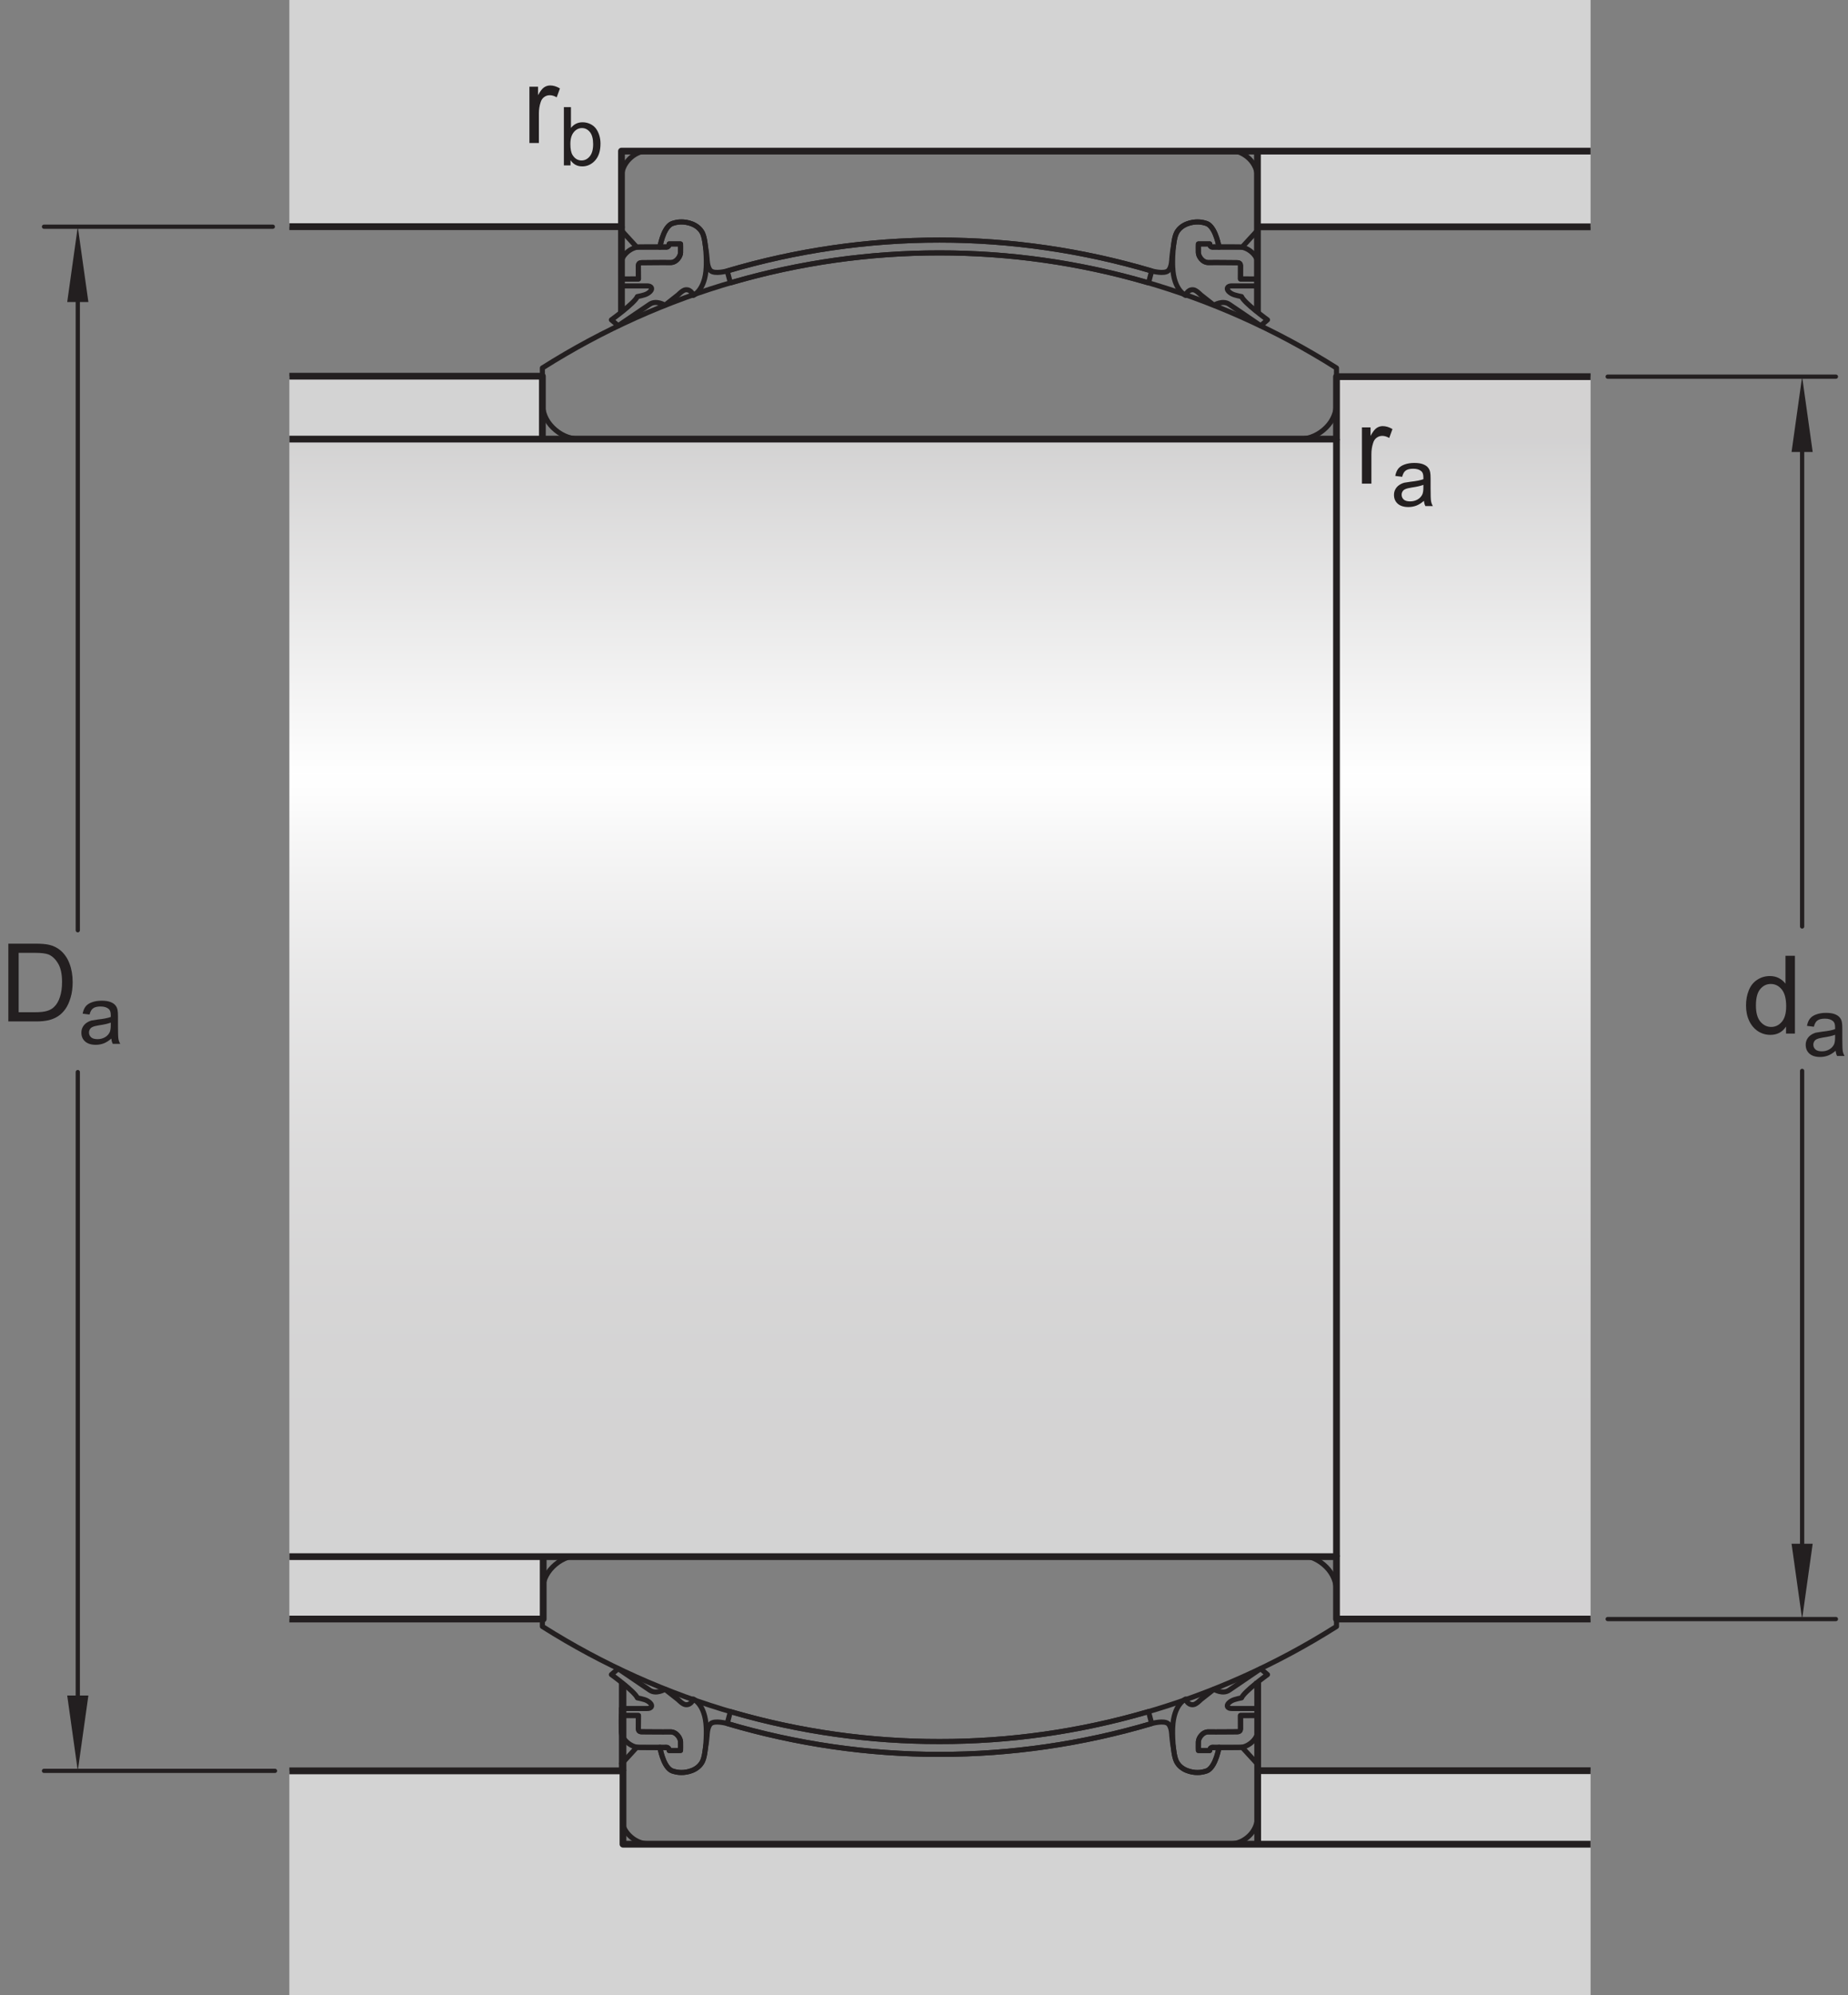 <?xml version="1.0" encoding="UTF-8"?>
<svg xmlns="http://www.w3.org/2000/svg" xmlns:xlink="http://www.w3.org/1999/xlink" width="204.27pt" height="220.45pt" viewBox="0 0 204.27 220.45" version="1.1">
<rect x="0" y="0" width="204.27" height="220.45" fill="#808080" stroke="none"/>
<defs>
<g>
<symbol overflow="visible" id="glyph0-0">
<path style="stroke:none;" d="M 1.5 0 L 1.5 -7.5 L 7.5 -7.5 L 7.5 0 Z M 1.688 -0.188 L 7.312 -0.188 L 7.312 -7.312 L 1.688 -7.312 Z M 1.688 -0.188 "/>
</symbol>
<symbol overflow="visible" id="glyph0-1">
<path style="stroke:none;" d="M 0.922 0 L 0.922 -8.594 L 3.891 -8.594 C 4.555 -8.594 5.066 -8.551 5.422 -8.469 C 5.91 -8.352 6.328 -8.148 6.672 -7.859 C 7.129 -7.473 7.469 -6.977 7.688 -6.375 C 7.914 -5.781 8.031 -5.102 8.031 -4.344 C 8.031 -3.688 7.953 -3.109 7.797 -2.609 C 7.648 -2.109 7.457 -1.691 7.219 -1.359 C 6.977 -1.023 6.711 -0.766 6.422 -0.578 C 6.141 -0.391 5.801 -0.242 5.406 -0.141 C 5.008 -0.047 4.551 0 4.031 0 Z M 2.062 -1.016 L 3.891 -1.016 C 4.461 -1.016 4.91 -1.066 5.234 -1.172 C 5.555 -1.273 5.812 -1.426 6 -1.625 C 6.27 -1.883 6.477 -2.242 6.625 -2.703 C 6.781 -3.16 6.859 -3.711 6.859 -4.359 C 6.859 -5.254 6.707 -5.941 6.406 -6.422 C 6.113 -6.91 5.758 -7.238 5.344 -7.406 C 5.031 -7.52 4.539 -7.578 3.875 -7.578 L 2.062 -7.578 Z M 2.062 -1.016 "/>
</symbol>
<symbol overflow="visible" id="glyph0-2">
<path style="stroke:none;" d="M 4.828 0 L 4.828 -0.781 C 4.43 -0.164 3.852 0.141 3.094 0.141 C 2.594 0.141 2.133 0.004 1.719 -0.266 C 1.301 -0.547 0.977 -0.93 0.75 -1.422 C 0.52 -1.91 0.406 -2.473 0.406 -3.109 C 0.406 -3.723 0.508 -4.285 0.719 -4.797 C 0.926 -5.305 1.238 -5.691 1.656 -5.953 C 2.07 -6.223 2.535 -6.359 3.047 -6.359 C 3.422 -6.359 3.754 -6.281 4.047 -6.125 C 4.336 -5.969 4.578 -5.766 4.766 -5.516 L 4.766 -8.594 L 5.812 -8.594 L 5.812 0 Z M 1.5 -3.109 C 1.5 -2.305 1.664 -1.707 2 -1.312 C 2.332 -0.926 2.727 -0.734 3.188 -0.734 C 3.645 -0.734 4.035 -0.922 4.359 -1.297 C 4.68 -1.672 4.844 -2.242 4.844 -3.016 C 4.844 -3.867 4.676 -4.492 4.344 -4.891 C 4.02 -5.285 3.617 -5.484 3.141 -5.484 C 2.672 -5.484 2.281 -5.289 1.969 -4.906 C 1.656 -4.531 1.5 -3.93 1.5 -3.109 Z M 1.5 -3.109 "/>
</symbol>
<symbol overflow="visible" id="glyph0-3">
<path style="stroke:none;" d="M 0.781 0 L 0.781 -6.219 L 1.734 -6.219 L 1.734 -5.281 C 1.973 -5.719 2.191 -6.004 2.391 -6.141 C 2.598 -6.285 2.828 -6.359 3.078 -6.359 C 3.43 -6.359 3.789 -6.25 4.156 -6.031 L 3.797 -5.047 C 3.535 -5.203 3.281 -5.281 3.031 -5.281 C 2.789 -5.281 2.578 -5.207 2.391 -5.062 C 2.211 -4.926 2.086 -4.734 2.016 -4.484 C 1.891 -4.109 1.828 -3.703 1.828 -3.266 L 1.828 0 Z M 0.781 0 "/>
</symbol>
<symbol overflow="visible" id="glyph1-0">
<path style="stroke:none;" d="M 1.125 0 L 1.125 -5.625 L 5.625 -5.625 L 5.625 0 Z M 1.266 -0.141 L 5.484 -0.141 L 5.484 -5.484 L 1.266 -5.484 Z M 1.266 -0.141 "/>
</symbol>
<symbol overflow="visible" id="glyph1-1">
<path style="stroke:none;" d="M 3.641 -0.578 C 3.348 -0.328 3.066 -0.148 2.797 -0.047 C 2.523 0.055 2.234 0.109 1.922 0.109 C 1.41 0.109 1.016 -0.016 0.734 -0.266 C 0.461 -0.516 0.328 -0.836 0.328 -1.234 C 0.328 -1.461 0.379 -1.672 0.484 -1.859 C 0.586 -2.047 0.723 -2.195 0.891 -2.312 C 1.055 -2.426 1.242 -2.516 1.453 -2.578 C 1.609 -2.609 1.844 -2.645 2.156 -2.688 C 2.801 -2.758 3.273 -2.852 3.578 -2.969 C 3.578 -3.07 3.578 -3.141 3.578 -3.172 C 3.578 -3.492 3.504 -3.719 3.359 -3.844 C 3.148 -4.031 2.848 -4.125 2.453 -4.125 C 2.078 -4.125 1.801 -4.055 1.625 -3.922 C 1.445 -3.797 1.316 -3.566 1.234 -3.234 L 0.469 -3.328 C 0.531 -3.66 0.641 -3.926 0.797 -4.125 C 0.961 -4.332 1.195 -4.488 1.5 -4.594 C 1.812 -4.707 2.164 -4.766 2.562 -4.766 C 2.969 -4.766 3.289 -4.719 3.531 -4.625 C 3.781 -4.531 3.961 -4.41 4.078 -4.266 C 4.203 -4.129 4.285 -3.953 4.328 -3.734 C 4.359 -3.598 4.375 -3.359 4.375 -3.016 L 4.375 -1.953 C 4.375 -1.223 4.391 -0.758 4.422 -0.562 C 4.453 -0.363 4.52 -0.176 4.625 0 L 3.797 0 C 3.711 -0.164 3.66 -0.359 3.641 -0.578 Z M 3.578 -2.344 C 3.285 -2.227 2.852 -2.129 2.281 -2.047 C 1.957 -1.992 1.727 -1.938 1.594 -1.875 C 1.457 -1.82 1.352 -1.738 1.281 -1.625 C 1.207 -1.508 1.172 -1.383 1.172 -1.25 C 1.172 -1.039 1.25 -0.863 1.406 -0.719 C 1.562 -0.582 1.797 -0.516 2.109 -0.516 C 2.41 -0.516 2.68 -0.582 2.922 -0.719 C 3.16 -0.852 3.336 -1.035 3.453 -1.266 C 3.535 -1.441 3.578 -1.703 3.578 -2.047 Z M 3.578 -2.344 "/>
</symbol>
<symbol overflow="visible" id="glyph1-2">
<path style="stroke:none;" d="M 1.328 0 L 0.594 0 L 0.594 -6.438 L 1.375 -6.438 L 1.375 -4.141 C 1.707 -4.555 2.133 -4.766 2.656 -4.766 C 2.945 -4.766 3.219 -4.707 3.469 -4.594 C 3.727 -4.477 3.941 -4.316 4.109 -4.109 C 4.273 -3.898 4.406 -3.645 4.5 -3.344 C 4.594 -3.051 4.641 -2.738 4.641 -2.406 C 4.641 -1.602 4.441 -0.984 4.047 -0.547 C 3.648 -0.109 3.176 0.109 2.625 0.109 C 2.07 0.109 1.641 -0.117 1.328 -0.578 Z M 1.312 -2.375 C 1.312 -1.812 1.391 -1.406 1.547 -1.156 C 1.797 -0.75 2.129 -0.547 2.547 -0.547 C 2.898 -0.547 3.203 -0.695 3.453 -1 C 3.703 -1.301 3.828 -1.75 3.828 -2.344 C 3.828 -2.945 3.707 -3.395 3.469 -3.688 C 3.227 -3.977 2.938 -4.125 2.594 -4.125 C 2.238 -4.125 1.938 -3.973 1.688 -3.672 C 1.438 -3.367 1.312 -2.938 1.312 -2.375 Z M 1.312 -2.375 "/>
</symbol>
</g>
<clipPath id="clip1">
  <path d="M 147.73 41.621 L 175.816 41.621 L 175.816 48.52 L 147.73 48.52 Z M 31.984 48.52 L 175.816 48.52 L 175.816 172.008 L 31.984 172.008 Z M 147.73 172.008 L 175.816 172.008 L 175.816 178.906 L 147.73 178.906 Z M 147.73 172.008 "/>
</clipPath>
<linearGradient id="linear0" gradientUnits="userSpaceOnUse" x1="-0.057" y1="0" x2="1.047" y2="0" gradientTransform="matrix(0,124.345,-124.345,0,103.9,48.697)">
<stop offset="0" style="stop-color:rgb(82.745%,82.431%,82.509%);stop-opacity:1;"/>
<stop offset="0.031" style="stop-color:rgb(82.745%,82.431%,82.509%);stop-opacity:1;"/>
<stop offset="0.047" style="stop-color:rgb(82.745%,82.431%,82.509%);stop-opacity:1;"/>
<stop offset="0.055" style="stop-color:rgb(82.848%,82.535%,82.613%);stop-opacity:1;"/>
<stop offset="0.059" style="stop-color:rgb(83.194%,82.889%,82.965%);stop-opacity:1;"/>
<stop offset="0.062" style="stop-color:rgb(83.441%,83.141%,83.215%);stop-opacity:1;"/>
<stop offset="0.066" style="stop-color:rgb(83.691%,83.394%,83.467%);stop-opacity:1;"/>
<stop offset="0.07" style="stop-color:rgb(83.939%,83.646%,83.719%);stop-opacity:1;"/>
<stop offset="0.074" style="stop-color:rgb(84.187%,83.899%,83.971%);stop-opacity:1;"/>
<stop offset="0.078" style="stop-color:rgb(84.435%,84.151%,84.221%);stop-opacity:1;"/>
<stop offset="0.082" style="stop-color:rgb(84.683%,84.404%,84.474%);stop-opacity:1;"/>
<stop offset="0.086" style="stop-color:rgb(84.93%,84.656%,84.724%);stop-opacity:1;"/>
<stop offset="0.09" style="stop-color:rgb(85.179%,84.909%,84.976%);stop-opacity:1;"/>
<stop offset="0.094" style="stop-color:rgb(85.426%,85.162%,85.228%);stop-opacity:1;"/>
<stop offset="0.098" style="stop-color:rgb(85.675%,85.416%,85.48%);stop-opacity:1;"/>
<stop offset="0.102" style="stop-color:rgb(85.924%,85.667%,85.73%);stop-opacity:1;"/>
<stop offset="0.105" style="stop-color:rgb(86.171%,85.919%,85.982%);stop-opacity:1;"/>
<stop offset="0.109" style="stop-color:rgb(86.418%,86.171%,86.232%);stop-opacity:1;"/>
<stop offset="0.113" style="stop-color:rgb(86.667%,86.424%,86.485%);stop-opacity:1;"/>
<stop offset="0.117" style="stop-color:rgb(86.914%,86.676%,86.736%);stop-opacity:1;"/>
<stop offset="0.121" style="stop-color:rgb(87.163%,86.929%,86.987%);stop-opacity:1;"/>
<stop offset="0.125" style="stop-color:rgb(87.41%,87.181%,87.239%);stop-opacity:1;"/>
<stop offset="0.129" style="stop-color:rgb(87.66%,87.434%,87.491%);stop-opacity:1;"/>
<stop offset="0.133" style="stop-color:rgb(87.907%,87.688%,87.741%);stop-opacity:1;"/>
<stop offset="0.137" style="stop-color:rgb(88.156%,87.941%,87.994%);stop-opacity:1;"/>
<stop offset="0.141" style="stop-color:rgb(88.403%,88.193%,88.245%);stop-opacity:1;"/>
<stop offset="0.145" style="stop-color:rgb(88.652%,88.446%,88.496%);stop-opacity:1;"/>
<stop offset="0.148" style="stop-color:rgb(88.899%,88.698%,88.748%);stop-opacity:1;"/>
<stop offset="0.152" style="stop-color:rgb(89.146%,88.95%,88.998%);stop-opacity:1;"/>
<stop offset="0.156" style="stop-color:rgb(89.395%,89.201%,89.25%);stop-opacity:1;"/>
<stop offset="0.16" style="stop-color:rgb(89.644%,89.455%,89.502%);stop-opacity:1;"/>
<stop offset="0.164" style="stop-color:rgb(89.891%,89.706%,89.752%);stop-opacity:1;"/>
<stop offset="0.168" style="stop-color:rgb(90.14%,89.96%,90.004%);stop-opacity:1;"/>
<stop offset="0.172" style="stop-color:rgb(90.387%,90.211%,90.256%);stop-opacity:1;"/>
<stop offset="0.176" style="stop-color:rgb(90.636%,90.465%,90.508%);stop-opacity:1;"/>
<stop offset="0.18" style="stop-color:rgb(90.883%,90.718%,90.759%);stop-opacity:1;"/>
<stop offset="0.184" style="stop-color:rgb(91.132%,90.971%,91.011%);stop-opacity:1;"/>
<stop offset="0.188" style="stop-color:rgb(91.38%,91.223%,91.261%);stop-opacity:1;"/>
<stop offset="0.191" style="stop-color:rgb(91.629%,91.476%,91.515%);stop-opacity:1;"/>
<stop offset="0.195" style="stop-color:rgb(91.876%,91.728%,91.765%);stop-opacity:1;"/>
<stop offset="0.199" style="stop-color:rgb(92.123%,91.98%,92.015%);stop-opacity:1;"/>
<stop offset="0.203" style="stop-color:rgb(92.371%,92.232%,92.267%);stop-opacity:1;"/>
<stop offset="0.207" style="stop-color:rgb(92.619%,92.485%,92.519%);stop-opacity:1;"/>
<stop offset="0.211" style="stop-color:rgb(92.867%,92.737%,92.769%);stop-opacity:1;"/>
<stop offset="0.215" style="stop-color:rgb(93.115%,92.99%,93.022%);stop-opacity:1;"/>
<stop offset="0.219" style="stop-color:rgb(93.364%,93.242%,93.272%);stop-opacity:1;"/>
<stop offset="0.223" style="stop-color:rgb(93.613%,93.497%,93.524%);stop-opacity:1;"/>
<stop offset="0.227" style="stop-color:rgb(93.86%,93.748%,93.776%);stop-opacity:1;"/>
<stop offset="0.23" style="stop-color:rgb(94.109%,94.002%,94.028%);stop-opacity:1;"/>
<stop offset="0.234" style="stop-color:rgb(94.356%,94.254%,94.279%);stop-opacity:1;"/>
<stop offset="0.238" style="stop-color:rgb(94.604%,94.507%,94.531%);stop-opacity:1;"/>
<stop offset="0.242" style="stop-color:rgb(94.852%,94.759%,94.781%);stop-opacity:1;"/>
<stop offset="0.246" style="stop-color:rgb(95.1%,95.012%,95.033%);stop-opacity:1;"/>
<stop offset="0.25" style="stop-color:rgb(95.349%,95.264%,95.285%);stop-opacity:1;"/>
<stop offset="0.254" style="stop-color:rgb(95.596%,95.515%,95.535%);stop-opacity:1;"/>
<stop offset="0.258" style="stop-color:rgb(95.844%,95.767%,95.787%);stop-opacity:1;"/>
<stop offset="0.262" style="stop-color:rgb(96.092%,96.021%,96.039%);stop-opacity:1;"/>
<stop offset="0.266" style="stop-color:rgb(96.339%,96.274%,96.289%);stop-opacity:1;"/>
<stop offset="0.27" style="stop-color:rgb(96.588%,96.527%,96.542%);stop-opacity:1;"/>
<stop offset="0.273" style="stop-color:rgb(96.835%,96.779%,96.793%);stop-opacity:1;"/>
<stop offset="0.277" style="stop-color:rgb(97.084%,97.032%,97.044%);stop-opacity:1;"/>
<stop offset="0.281" style="stop-color:rgb(97.333%,97.284%,97.296%);stop-opacity:1;"/>
<stop offset="0.285" style="stop-color:rgb(97.581%,97.537%,97.548%);stop-opacity:1;"/>
<stop offset="0.289" style="stop-color:rgb(97.829%,97.789%,97.798%);stop-opacity:1;"/>
<stop offset="0.293" style="stop-color:rgb(98.077%,98.042%,98.051%);stop-opacity:1;"/>
<stop offset="0.297" style="stop-color:rgb(98.325%,98.294%,98.302%);stop-opacity:1;"/>
<stop offset="0.301" style="stop-color:rgb(98.572%,98.546%,98.553%);stop-opacity:1;"/>
<stop offset="0.305" style="stop-color:rgb(98.82%,98.798%,98.804%);stop-opacity:1;"/>
<stop offset="0.309" style="stop-color:rgb(99.069%,99.051%,99.055%);stop-opacity:1;"/>
<stop offset="0.312" style="stop-color:rgb(99.316%,99.304%,99.307%);stop-opacity:1;"/>
<stop offset="0.316" style="stop-color:rgb(99.565%,99.557%,99.559%);stop-opacity:1;"/>
<stop offset="0.32" style="stop-color:rgb(99.812%,99.809%,99.809%);stop-opacity:1;"/>
<stop offset="0.328" style="stop-color:rgb(99.741%,99.734%,99.736%);stop-opacity:1;"/>
<stop offset="0.332" style="stop-color:rgb(99.405%,99.394%,99.397%);stop-opacity:1;"/>
<stop offset="0.336" style="stop-color:rgb(99.142%,99.127%,99.13%);stop-opacity:1;"/>
<stop offset="0.34" style="stop-color:rgb(98.885%,98.863%,98.869%);stop-opacity:1;"/>
<stop offset="0.344" style="stop-color:rgb(98.627%,98.601%,98.607%);stop-opacity:1;"/>
<stop offset="0.348" style="stop-color:rgb(98.373%,98.344%,98.351%);stop-opacity:1;"/>
<stop offset="0.352" style="stop-color:rgb(98.12%,98.087%,98.096%);stop-opacity:1;"/>
<stop offset="0.355" style="stop-color:rgb(97.873%,97.835%,97.844%);stop-opacity:1;"/>
<stop offset="0.359" style="stop-color:rgb(97.624%,97.581%,97.592%);stop-opacity:1;"/>
<stop offset="0.363" style="stop-color:rgb(97.382%,97.334%,97.346%);stop-opacity:1;"/>
<stop offset="0.367" style="stop-color:rgb(97.139%,97.087%,97.099%);stop-opacity:1;"/>
<stop offset="0.371" style="stop-color:rgb(96.901%,96.844%,96.858%);stop-opacity:1;"/>
<stop offset="0.375" style="stop-color:rgb(96.663%,96.602%,96.617%);stop-opacity:1;"/>
<stop offset="0.379" style="stop-color:rgb(96.429%,96.364%,96.381%);stop-opacity:1;"/>
<stop offset="0.383" style="stop-color:rgb(96.194%,96.126%,96.143%);stop-opacity:1;"/>
<stop offset="0.387" style="stop-color:rgb(95.967%,95.894%,95.912%);stop-opacity:1;"/>
<stop offset="0.391" style="stop-color:rgb(95.738%,95.66%,95.68%);stop-opacity:1;"/>
<stop offset="0.395" style="stop-color:rgb(95.514%,95.433%,95.453%);stop-opacity:1;"/>
<stop offset="0.398" style="stop-color:rgb(95.291%,95.204%,95.226%);stop-opacity:1;"/>
<stop offset="0.402" style="stop-color:rgb(95.071%,94.983%,95.004%);stop-opacity:1;"/>
<stop offset="0.406" style="stop-color:rgb(94.852%,94.759%,94.781%);stop-opacity:1;"/>
<stop offset="0.41" style="stop-color:rgb(94.638%,94.54%,94.565%);stop-opacity:1;"/>
<stop offset="0.414" style="stop-color:rgb(94.423%,94.322%,94.347%);stop-opacity:1;"/>
<stop offset="0.418" style="stop-color:rgb(94.214%,94.109%,94.135%);stop-opacity:1;"/>
<stop offset="0.422" style="stop-color:rgb(94.005%,93.895%,93.922%);stop-opacity:1;"/>
<stop offset="0.426" style="stop-color:rgb(93.799%,93.686%,93.715%);stop-opacity:1;"/>
<stop offset="0.43" style="stop-color:rgb(93.594%,93.477%,93.506%);stop-opacity:1;"/>
<stop offset="0.434" style="stop-color:rgb(93.393%,93.274%,93.303%);stop-opacity:1;"/>
<stop offset="0.438" style="stop-color:rgb(93.192%,93.068%,93.098%);stop-opacity:1;"/>
<stop offset="0.441" style="stop-color:rgb(92.996%,92.868%,92.9%);stop-opacity:1;"/>
<stop offset="0.445" style="stop-color:rgb(92.799%,92.67%,92.702%);stop-opacity:1;"/>
<stop offset="0.449" style="stop-color:rgb(92.609%,92.474%,92.508%);stop-opacity:1;"/>
<stop offset="0.453" style="stop-color:rgb(92.418%,92.281%,92.314%);stop-opacity:1;"/>
<stop offset="0.457" style="stop-color:rgb(92.232%,92.09%,92.125%);stop-opacity:1;"/>
<stop offset="0.461" style="stop-color:rgb(92.043%,91.898%,91.934%);stop-opacity:1;"/>
<stop offset="0.465" style="stop-color:rgb(91.861%,91.713%,91.75%);stop-opacity:1;"/>
<stop offset="0.469" style="stop-color:rgb(91.678%,91.527%,91.565%);stop-opacity:1;"/>
<stop offset="0.473" style="stop-color:rgb(91.501%,91.347%,91.385%);stop-opacity:1;"/>
<stop offset="0.477" style="stop-color:rgb(91.322%,91.164%,91.203%);stop-opacity:1;"/>
<stop offset="0.48" style="stop-color:rgb(91.148%,90.987%,91.026%);stop-opacity:1;"/>
<stop offset="0.484" style="stop-color:rgb(90.974%,90.81%,90.851%);stop-opacity:1;"/>
<stop offset="0.488" style="stop-color:rgb(90.805%,90.639%,90.68%);stop-opacity:1;"/>
<stop offset="0.492" style="stop-color:rgb(90.636%,90.465%,90.508%);stop-opacity:1;"/>
<stop offset="0.5" style="stop-color:rgb(90.471%,90.298%,90.341%);stop-opacity:1;"/>
<stop offset="0.508" style="stop-color:rgb(90.144%,89.966%,90.01%);stop-opacity:1;"/>
<stop offset="0.516" style="stop-color:rgb(89.827%,89.641%,89.687%);stop-opacity:1;"/>
<stop offset="0.523" style="stop-color:rgb(89.517%,89.326%,89.374%);stop-opacity:1;"/>
<stop offset="0.531" style="stop-color:rgb(89.217%,89.021%,89.069%);stop-opacity:1;"/>
<stop offset="0.539" style="stop-color:rgb(88.924%,88.722%,88.771%);stop-opacity:1;"/>
<stop offset="0.547" style="stop-color:rgb(88.638%,88.432%,88.484%);stop-opacity:1;"/>
<stop offset="0.555" style="stop-color:rgb(88.362%,88.15%,88.203%);stop-opacity:1;"/>
<stop offset="0.562" style="stop-color:rgb(88.094%,87.877%,87.932%);stop-opacity:1;"/>
<stop offset="0.57" style="stop-color:rgb(87.833%,87.611%,87.666%);stop-opacity:1;"/>
<stop offset="0.578" style="stop-color:rgb(87.581%,87.355%,87.41%);stop-opacity:1;"/>
<stop offset="0.586" style="stop-color:rgb(87.335%,87.105%,87.163%);stop-opacity:1;"/>
<stop offset="0.594" style="stop-color:rgb(87.097%,86.862%,86.922%);stop-opacity:1;"/>
<stop offset="0.602" style="stop-color:rgb(86.867%,86.629%,86.687%);stop-opacity:1;"/>
<stop offset="0.609" style="stop-color:rgb(86.644%,86.401%,86.462%);stop-opacity:1;"/>
<stop offset="0.617" style="stop-color:rgb(86.43%,86.183%,86.244%);stop-opacity:1;"/>
<stop offset="0.625" style="stop-color:rgb(86.223%,85.973%,86.035%);stop-opacity:1;"/>
<stop offset="0.633" style="stop-color:rgb(86.021%,85.768%,85.831%);stop-opacity:1;"/>
<stop offset="0.641" style="stop-color:rgb(85.829%,85.571%,85.635%);stop-opacity:1;"/>
<stop offset="0.648" style="stop-color:rgb(85.643%,85.382%,85.446%);stop-opacity:1;"/>
<stop offset="0.656" style="stop-color:rgb(85.464%,85.199%,85.265%);stop-opacity:1;"/>
<stop offset="0.672" style="stop-color:rgb(85.21%,84.941%,85.007%);stop-opacity:1;"/>
<stop offset="0.688" style="stop-color:rgb(84.892%,84.618%,84.686%);stop-opacity:1;"/>
<stop offset="0.703" style="stop-color:rgb(84.601%,84.32%,84.39%);stop-opacity:1;"/>
<stop offset="0.719" style="stop-color:rgb(84.334%,84.05%,84.12%);stop-opacity:1;"/>
<stop offset="0.734" style="stop-color:rgb(84.093%,83.803%,83.875%);stop-opacity:1;"/>
<stop offset="0.75" style="stop-color:rgb(83.875%,83.582%,83.655%);stop-opacity:1;"/>
<stop offset="0.766" style="stop-color:rgb(83.679%,83.382%,83.455%);stop-opacity:1;"/>
<stop offset="0.781" style="stop-color:rgb(83.507%,83.206%,83.281%);stop-opacity:1;"/>
<stop offset="0.812" style="stop-color:rgb(83.293%,82.99%,83.064%);stop-opacity:1;"/>
<stop offset="0.875" style="stop-color:rgb(83.003%,82.693%,82.771%);stop-opacity:1;"/>
<stop offset="1" style="stop-color:rgb(82.796%,82.483%,82.561%);stop-opacity:1;"/>
</linearGradient>
<clipPath id="clip2">
  <path d="M 31 195 L 176 195 L 176 220.449 L 31 220.449 Z M 31 195 "/>
</clipPath>
</defs>
<g id="surface1">
<path style="fill:none;stroke-width:5.61;stroke-linecap:butt;stroke-linejoin:round;stroke:rgb(13.73%,12.16%,12.549%);stroke-opacity:1;stroke-miterlimit:1;" d="M 1381.25 2028.758 C 1375.742 2034.266 1368.359 2037.977 1360.586 2037.977 L 716.289 2037.977 C 708.516 2037.977 701.094 2034.266 695.625 2028.758 C 690.156 2023.289 686.953 2015.906 686.953 2008.094 L 686.953 1949.852 L 703.906 1931.336 L 729.414 1931.336 C 729.414 1931.336 732.617 1951.102 741.406 1956.688 C 742.344 1957.273 743.75 1957.742 745.273 1958.172 C 747.852 1958.914 750.859 1959.422 753.359 1959.266 C 759.297 1959.266 771.172 1957.117 776.367 1947.234 C 777.969 1944.148 779.023 1938.758 779.688 1932.938 C 781.055 1925.633 781.602 1918.406 781.602 1918.406 C 781.602 1918.406 781.68 1909.148 785.43 1905.477 C 789.805 1901.18 803.828 1905.086 803.828 1905.086 C 880 1927.703 959.727 1939.266 1038.438 1939.227 C 1117.148 1939.266 1196.836 1927.703 1273.047 1905.086 C 1273.047 1905.086 1287.031 1901.18 1291.406 1905.477 C 1295.195 1909.148 1295.234 1918.406 1295.234 1918.406 C 1295.234 1918.406 1295.781 1925.633 1297.148 1932.938 C 1297.812 1938.758 1298.906 1944.148 1300.508 1947.234 C 1305.664 1957.117 1317.578 1959.266 1323.516 1959.266 C 1326.016 1959.422 1328.984 1958.914 1331.562 1958.172 C 1333.086 1957.742 1334.492 1957.273 1335.469 1956.688 C 1344.219 1951.102 1347.461 1931.336 1347.461 1931.336 L 1372.93 1931.336 L 1389.922 1949.852 L 1389.922 2008.094 C 1389.922 2015.906 1386.719 2023.289 1381.25 2028.758 Z M 1381.25 2028.758 " transform="matrix(0.1,0,0,-0.1,0,220.45)"/>
<path style="fill:none;stroke-width:5.61;stroke-linecap:butt;stroke-linejoin:round;stroke:rgb(13.73%,12.16%,12.549%);stroke-opacity:1;stroke-miterlimit:1;" d="M 1381.25 176.375 C 1375.742 170.867 1368.359 167.117 1360.586 167.117 L 716.289 167.117 C 708.516 167.117 701.094 170.867 695.625 176.375 C 690.156 181.844 686.953 189.227 686.953 197 L 686.953 255.242 L 703.906 273.797 L 729.414 273.797 C 729.414 273.797 732.617 253.992 741.406 248.445 C 742.344 247.82 743.75 247.352 745.273 246.961 C 747.852 246.219 750.859 245.711 753.359 245.867 C 759.297 245.828 771.172 247.977 776.367 257.898 C 777.969 260.984 779.023 266.375 779.688 272.195 C 781.055 279.461 781.602 286.727 781.602 286.727 C 781.602 286.727 781.68 295.945 785.43 299.656 C 789.805 303.953 803.828 300.008 803.828 300.008 C 880 277.391 959.727 265.828 1038.438 265.906 C 1117.148 265.828 1196.836 277.391 1273.047 300.008 C 1273.047 300.008 1287.031 303.953 1291.406 299.656 C 1295.195 295.945 1295.234 286.727 1295.234 286.727 C 1295.234 286.727 1295.781 279.461 1297.148 272.195 C 1297.812 266.375 1298.906 260.984 1300.508 257.898 C 1305.664 247.977 1317.578 245.828 1323.516 245.867 C 1326.016 245.711 1328.984 246.219 1331.562 246.961 C 1333.086 247.352 1334.492 247.82 1335.469 248.445 C 1344.219 253.992 1347.461 273.797 1347.461 273.797 L 1372.93 273.797 L 1389.922 255.242 L 1389.922 197 C 1389.922 189.227 1386.719 181.844 1381.25 176.375 Z M 1381.25 176.375 " transform="matrix(0.1,0,0,-0.1,0,220.45)"/>
<path style="fill:none;stroke-width:5.61;stroke-linecap:butt;stroke-linejoin:round;stroke:rgb(13.73%,12.16%,12.549%);stroke-opacity:1;stroke-miterlimit:1;" d="M 1389.922 1859.305 L 1389.922 1949.891 " transform="matrix(0.1,0,0,-0.1,0,220.45)"/>
<path style="fill:none;stroke-width:5.61;stroke-linecap:butt;stroke-linejoin:round;stroke:rgb(13.73%,12.16%,12.549%);stroke-opacity:1;stroke-miterlimit:1;" d="M 686.953 1859.305 L 686.953 1949.891 " transform="matrix(0.1,0,0,-0.1,0,220.45)"/>
<path style="fill:none;stroke-width:5.61;stroke-linecap:butt;stroke-linejoin:round;stroke:rgb(13.73%,12.16%,12.549%);stroke-opacity:1;stroke-miterlimit:1;" d="M 1339.883 1931.258 C 1338.945 1931.258 1337.188 1932.469 1337.188 1934.969 L 1324.648 1934.93 C 1324.648 1934.93 1324.453 1928.953 1324.609 1925.281 C 1324.688 1921.648 1328.828 1914.148 1336.133 1914.344 C 1343.555 1914.539 1364.258 1914.188 1367.227 1914.227 C 1370.117 1914.305 1371.133 1912.938 1371.211 1911.102 C 1371.211 1909.266 1371.172 1896.18 1371.172 1896.18 L 1389.961 1896.18 L 1389.961 1888.523 C 1389.961 1888.523 1364.336 1888.602 1360.898 1888.523 C 1357.422 1888.445 1354.688 1885.945 1358.203 1882.352 C 1361.797 1878.797 1366.445 1878.055 1372.383 1876.766 C 1375.078 1869.852 1401.055 1851.062 1401.055 1851.062 L 1393.516 1844.578 L 1358.828 1868.172 C 1351.562 1873.328 1341.836 1867.234 1341.836 1867.234 L 1327.148 1878.797 C 1327.148 1878.797 1322.07 1884.188 1318.867 1884.305 C 1312.5 1884.773 1310.547 1878.055 1310.547 1878.055 C 1310.547 1878.055 1297.422 1883.562 1296.289 1908.992 C 1295.82 1914.891 1296.25 1939.031 1300.508 1947.234 C 1305.664 1957.117 1317.578 1959.266 1323.477 1959.266 C 1327.5 1959.227 1332.891 1958.328 1335.469 1956.688 C 1344.219 1951.102 1347.461 1931.336 1347.461 1931.336 C 1347.461 1931.336 1340.508 1931.297 1339.883 1931.258 Z M 1339.883 1931.258 " transform="matrix(0.1,0,0,-0.1,0,220.45)"/>
<path style="fill:none;stroke-width:5.61;stroke-linecap:butt;stroke-linejoin:round;stroke:rgb(13.73%,12.16%,12.549%);stroke-opacity:1;stroke-miterlimit:1;" d="M 1324.648 1934.93 L 1337.188 1934.969 C 1337.227 1932.469 1338.984 1931.805 1339.883 1931.805 C 1340.938 1931.844 1368.984 1931.688 1368.984 1931.688 C 1379.531 1931.922 1389.922 1922.117 1390.156 1914.109 C 1390.273 1907.703 1390.156 1896.18 1390.156 1896.18 L 1371.172 1896.297 C 1371.172 1896.297 1371.211 1909.266 1371.211 1911.102 C 1371.133 1912.938 1370.156 1914.305 1367.266 1914.227 C 1364.258 1914.188 1343.594 1914.539 1336.133 1914.344 C 1328.828 1914.148 1324.688 1921.648 1324.609 1925.281 C 1324.453 1928.953 1324.648 1934.93 1324.648 1934.93 Z M 1324.648 1934.93 " transform="matrix(0.1,0,0,-0.1,0,220.45)"/>
<path style="fill:none;stroke-width:5.61;stroke-linecap:butt;stroke-linejoin:round;stroke:rgb(13.73%,12.16%,12.549%);stroke-opacity:1;stroke-miterlimit:1;" d="M 752.227 1934.93 L 739.688 1934.969 C 739.648 1932.469 737.891 1931.805 736.953 1931.805 C 735.938 1931.844 707.891 1931.688 707.891 1931.688 C 697.344 1931.922 686.914 1922.117 686.719 1914.109 C 686.562 1907.703 686.719 1896.18 686.719 1896.18 L 705.703 1896.297 C 705.703 1896.297 705.625 1909.266 705.625 1911.102 C 705.703 1912.938 706.719 1914.305 709.609 1914.227 C 712.617 1914.188 733.281 1914.539 740.703 1914.344 C 748.047 1914.148 752.188 1921.648 752.266 1925.281 C 752.383 1928.953 752.227 1934.93 752.227 1934.93 Z M 752.227 1934.93 " transform="matrix(0.1,0,0,-0.1,0,220.45)"/>
<path style="fill:none;stroke-width:5.61;stroke-linecap:butt;stroke-linejoin:round;stroke:rgb(13.73%,12.16%,12.549%);stroke-opacity:1;stroke-miterlimit:1;" d="M 736.953 1931.258 C 737.891 1931.258 739.648 1932.469 739.688 1934.969 L 752.227 1934.93 C 752.227 1934.93 752.383 1928.953 752.266 1925.281 C 752.188 1921.648 748.047 1914.148 740.703 1914.344 C 733.281 1914.539 712.617 1914.188 709.609 1914.227 C 706.719 1914.305 705.703 1912.938 705.625 1911.102 C 705.625 1909.266 705.703 1896.18 705.703 1896.18 L 686.914 1896.18 L 686.914 1888.523 C 686.914 1888.523 712.539 1888.602 715.938 1888.523 C 719.453 1888.445 722.148 1885.945 718.633 1882.352 C 715.078 1878.797 710.43 1878.055 704.492 1876.766 C 701.797 1869.852 675.781 1851.062 675.781 1851.062 L 683.32 1844.578 L 718.047 1868.172 C 725.273 1873.328 735.039 1867.234 735.039 1867.234 L 749.688 1878.797 C 749.688 1878.797 754.805 1884.188 758.008 1884.305 C 764.336 1884.773 766.328 1878.055 766.328 1878.055 C 766.328 1878.055 779.453 1883.562 780.586 1908.992 C 781.055 1914.891 780.625 1939.031 776.367 1947.234 C 771.172 1957.117 759.297 1959.266 753.359 1959.266 C 749.375 1959.227 743.984 1958.328 741.406 1956.688 C 732.617 1951.102 729.414 1931.336 729.414 1931.336 C 729.414 1931.336 736.367 1931.297 736.953 1931.258 Z M 736.953 1931.258 " transform="matrix(0.1,0,0,-0.1,0,220.45)"/>
<path style="fill:none;stroke-width:5.61;stroke-linecap:butt;stroke-linejoin:round;stroke:rgb(13.73%,12.16%,12.549%);stroke-opacity:1;stroke-miterlimit:1;" d="M 1038.438 1939.227 C 959.727 1939.266 880 1927.703 803.828 1905.086 L 807.344 1891.961 L 807.539 1891.922 C 882.891 1914.031 960.664 1925.086 1038.438 1925.047 C 1116.211 1925.086 1193.984 1914.031 1269.336 1891.922 L 1269.531 1891.961 L 1273.008 1905.086 C 1196.836 1927.703 1117.148 1939.266 1038.438 1939.227 Z M 1038.438 1939.227 " transform="matrix(0.1,0,0,-0.1,0,220.45)"/>
<path style="fill:none;stroke-width:5.61;stroke-linecap:butt;stroke-linejoin:round;stroke:rgb(13.73%,12.16%,12.549%);stroke-opacity:1;stroke-miterlimit:1;" d="M 1389.922 345.789 L 1389.922 255.242 " transform="matrix(0.1,0,0,-0.1,0,220.45)"/>
<path style="fill:none;stroke-width:5.61;stroke-linecap:butt;stroke-linejoin:round;stroke:rgb(13.73%,12.16%,12.549%);stroke-opacity:1;stroke-miterlimit:1;" d="M 686.953 345.789 L 686.953 255.242 " transform="matrix(0.1,0,0,-0.1,0,220.45)"/>
<path style="fill:none;stroke-width:5.61;stroke-linecap:butt;stroke-linejoin:round;stroke:rgb(13.73%,12.16%,12.549%);stroke-opacity:1;stroke-miterlimit:1;" d="M 1339.883 273.875 C 1338.945 273.875 1337.188 272.664 1337.188 270.164 L 1324.648 270.203 C 1324.648 270.203 1324.453 276.18 1324.609 279.852 C 1324.688 283.484 1328.828 290.984 1336.133 290.789 C 1343.555 290.594 1364.258 290.906 1367.227 290.867 C 1370.117 290.789 1371.133 292.156 1371.211 293.992 C 1371.211 295.828 1371.172 308.953 1371.172 308.953 L 1389.961 308.953 L 1389.961 316.609 C 1389.961 316.609 1364.336 316.492 1360.898 316.609 C 1357.422 316.688 1354.688 319.188 1358.203 322.742 C 1361.797 326.297 1366.445 327.039 1372.383 328.367 C 1375.078 335.281 1401.055 354.07 1401.055 354.07 L 1393.516 360.555 L 1358.828 336.961 C 1351.562 331.766 1341.836 337.859 1341.836 337.859 L 1327.148 326.297 C 1327.148 326.297 1322.07 320.906 1318.867 320.828 C 1312.5 320.32 1310.547 327.039 1310.547 327.039 C 1310.547 327.039 1297.422 321.531 1296.289 296.141 C 1295.82 290.242 1296.25 266.062 1300.508 257.898 C 1305.664 247.977 1317.578 245.828 1323.477 245.867 C 1327.5 245.906 1332.891 246.805 1335.469 248.445 C 1344.219 253.992 1347.461 273.797 1347.461 273.797 C 1347.461 273.797 1340.508 273.836 1339.883 273.875 Z M 1339.883 273.875 " transform="matrix(0.1,0,0,-0.1,0,220.45)"/>
<path style="fill:none;stroke-width:5.61;stroke-linecap:butt;stroke-linejoin:round;stroke:rgb(13.73%,12.16%,12.549%);stroke-opacity:1;stroke-miterlimit:1;" d="M 1324.648 270.203 L 1337.188 270.164 C 1337.227 272.664 1338.984 273.328 1339.883 273.289 C 1340.938 273.25 1368.984 273.445 1368.984 273.445 C 1379.531 273.172 1389.922 282.977 1390.156 290.984 C 1390.273 297.391 1390.156 308.953 1390.156 308.953 L 1371.172 308.797 C 1371.172 308.797 1371.211 295.828 1371.211 293.992 C 1371.133 292.156 1370.156 290.789 1367.266 290.867 C 1364.258 290.906 1343.594 290.594 1336.133 290.789 C 1328.828 290.984 1324.688 283.484 1324.609 279.852 C 1324.453 276.18 1324.648 270.203 1324.648 270.203 Z M 1324.648 270.203 " transform="matrix(0.1,0,0,-0.1,0,220.45)"/>
<path style="fill:none;stroke-width:5.61;stroke-linecap:butt;stroke-linejoin:round;stroke:rgb(13.73%,12.16%,12.549%);stroke-opacity:1;stroke-miterlimit:1;" d="M 752.227 270.203 L 739.688 270.164 C 739.648 272.664 737.891 273.328 736.953 273.289 C 735.938 273.25 707.891 273.445 707.891 273.445 C 697.344 273.172 686.914 282.977 686.719 290.984 C 686.562 297.391 686.719 308.953 686.719 308.953 L 705.703 308.797 C 705.703 308.797 705.625 295.828 705.625 293.992 C 705.703 292.156 706.719 290.789 709.609 290.867 C 712.617 290.906 733.281 290.594 740.703 290.789 C 748.047 290.984 752.188 283.484 752.266 279.852 C 752.383 276.18 752.227 270.203 752.227 270.203 Z M 752.227 270.203 " transform="matrix(0.1,0,0,-0.1,0,220.45)"/>
<path style="fill:none;stroke-width:5.61;stroke-linecap:butt;stroke-linejoin:round;stroke:rgb(13.73%,12.16%,12.549%);stroke-opacity:1;stroke-miterlimit:1;" d="M 736.953 273.875 C 737.891 273.875 739.648 272.664 739.688 270.164 L 752.227 270.203 C 752.227 270.203 752.383 276.18 752.266 279.852 C 752.188 283.484 748.047 290.984 740.703 290.789 C 733.281 290.594 712.617 290.906 709.609 290.867 C 706.719 290.789 705.703 292.156 705.625 293.992 C 705.625 295.828 705.703 308.953 705.703 308.953 L 686.914 308.953 L 686.914 316.609 C 686.914 316.609 712.539 316.492 715.938 316.609 C 719.453 316.688 722.148 319.188 718.633 322.742 C 715.078 326.297 710.43 327.039 704.492 328.367 C 701.797 335.281 675.781 354.07 675.781 354.07 L 683.32 360.555 L 718.047 336.961 C 725.273 331.766 735.039 337.859 735.039 337.859 L 749.688 326.297 C 749.688 326.297 754.805 320.906 758.008 320.828 C 764.336 320.32 766.328 327.039 766.328 327.039 C 766.328 327.039 779.453 321.531 780.586 296.141 C 781.055 290.242 780.625 266.062 776.367 257.898 C 771.172 247.977 759.297 245.828 753.359 245.867 C 749.375 245.906 743.984 246.805 741.406 248.445 C 732.617 253.992 729.414 273.797 729.414 273.797 C 729.414 273.797 736.367 273.836 736.953 273.875 Z M 736.953 273.875 " transform="matrix(0.1,0,0,-0.1,0,220.45)"/>
<path style="fill:none;stroke-width:5.61;stroke-linecap:butt;stroke-linejoin:round;stroke:rgb(13.73%,12.16%,12.549%);stroke-opacity:1;stroke-miterlimit:1;" d="M 1038.438 265.906 C 959.727 265.828 880 277.391 803.828 300.008 L 807.344 313.172 L 807.539 313.172 C 882.891 291.102 960.664 280.008 1038.438 280.086 C 1116.211 280.008 1193.984 291.102 1269.336 313.172 L 1269.531 313.172 L 1273.008 300.008 C 1196.836 277.391 1117.148 265.828 1038.438 265.906 Z M 1038.438 265.906 " transform="matrix(0.1,0,0,-0.1,0,220.45)"/>
<path style="fill:none;stroke-width:5.61;stroke-linecap:butt;stroke-linejoin:round;stroke:rgb(13.73%,12.16%,12.549%);stroke-opacity:1;stroke-miterlimit:10;" d="M 1038.438 1925.047 C 886.055 1925.164 733.75 1882.859 599.531 1797.898 L 599.531 1759.852 C 599.531 1749.148 603.359 1739.695 610.977 1732.117 C 618.555 1724.539 628.789 1719.461 639.531 1719.461 L 1437.305 1719.461 C 1448.047 1719.461 1458.32 1724.539 1465.898 1732.117 C 1473.477 1739.695 1477.305 1749.148 1477.305 1759.852 L 1477.305 1797.898 C 1343.086 1882.859 1190.781 1925.164 1038.438 1925.047 Z M 1038.438 1925.047 " transform="matrix(0.1,0,0,-0.1,0,220.45)"/>
<path style="fill:none;stroke-width:5.61;stroke-linecap:butt;stroke-linejoin:round;stroke:rgb(13.73%,12.16%,12.549%);stroke-opacity:1;stroke-miterlimit:10;" d="M 1038.438 280.086 C 886.055 279.969 733.75 322.273 599.531 407.234 L 599.531 445.242 C 599.531 455.984 603.359 465.398 610.977 473.016 C 618.555 480.594 628.789 485.672 639.531 485.672 L 1437.305 485.672 C 1448.047 485.672 1458.32 480.594 1465.898 473.016 C 1473.477 465.398 1477.305 455.984 1477.305 445.242 L 1477.305 407.234 C 1343.086 322.273 1190.781 279.969 1038.438 280.086 Z M 1038.438 280.086 " transform="matrix(0.1,0,0,-0.1,0,220.45)"/>
<g clip-path="url(#clip1)" clip-rule="nonzero">
<path style=" stroke:none;fill-rule:nonzero;fill:url(#linear0);" d="M 175.816 41.621 L 31.984 41.621 L 31.984 178.906 L 175.816 178.906 Z M 175.816 41.621 "/>
</g>
<g clip-path="url(#clip2)" clip-rule="nonzero">
<path style=" stroke:none;fill-rule:nonzero;fill:rgb(82.751%,82.437%,82.515%);fill-opacity:1;" d="M 31.984 195.676 L 68.863 195.68 L 68.863 203.785 L 175.816 203.785 L 175.816 220.449 L 31.984 220.449 "/>
</g>
<path style=" stroke:none;fill-rule:nonzero;fill:rgb(82.751%,82.437%,82.515%);fill-opacity:1;" d="M 31.984 178.906 L 60.043 178.906 L 60.043 172.008 L 31.984 172.008 Z M 31.984 178.906 "/>
<path style=" stroke:none;fill-rule:nonzero;fill:rgb(82.751%,82.437%,82.515%);fill-opacity:1;" d="M 138.992 25.066 L 175.816 25.066 L 175.816 16.699 L 138.992 16.699 Z M 138.992 25.066 "/>
<path style=" stroke:none;fill-rule:nonzero;fill:rgb(82.751%,82.437%,82.515%);fill-opacity:1;" d="M 31.984 25.051 L 68.695 25.047 L 68.695 16.699 L 175.816 16.699 L 175.816 -0.004 L 31.984 -0.004 "/>
<path style=" stroke:none;fill-rule:nonzero;fill:rgb(82.751%,82.437%,82.515%);fill-opacity:1;" d="M 31.984 48.523 L 59.953 48.523 L 59.953 41.57 L 31.984 41.57 Z M 31.984 48.523 "/>
<path style=" stroke:none;fill-rule:nonzero;fill:rgb(82.751%,82.437%,82.515%);fill-opacity:1;" d="M 175.816 195.68 L 175.816 203.785 L 138.992 203.785 L 138.992 195.66 Z M 175.816 195.68 "/>
<path style="fill:none;stroke-width:7.48;stroke-linecap:butt;stroke-linejoin:round;stroke:rgb(13.73%,12.16%,12.549%);stroke-opacity:1;stroke-miterlimit:1;" d="M 1477.305 1719.305 L 1477.305 484.422 " transform="matrix(0.1,0,0,-0.1,0,220.45)"/>
<path style="fill:none;stroke-width:7.48;stroke-linecap:butt;stroke-linejoin:round;stroke:rgb(13.73%,12.16%,12.549%);stroke-opacity:1;stroke-miterlimit:1;" d="M 1758.164 415.438 L 1477.305 415.438 L 1477.305 484.422 L 319.844 484.422 " transform="matrix(0.1,0,0,-0.1,0,220.45)"/>
<path style="fill:none;stroke-width:7.48;stroke-linecap:butt;stroke-linejoin:round;stroke:rgb(13.73%,12.16%,12.549%);stroke-opacity:1;stroke-miterlimit:1;" d="M 1758.164 1788.289 L 1477.305 1788.289 L 1477.305 1719.305 L 319.844 1719.305 " transform="matrix(0.1,0,0,-0.1,0,220.45)"/>
<path style="fill:none;stroke-width:7.48;stroke-linecap:butt;stroke-linejoin:round;stroke:rgb(13.73%,12.16%,12.549%);stroke-opacity:1;stroke-miterlimit:1;" d="M 319.844 247.703 L 688.633 247.703 L 688.633 166.648 L 1758.164 166.648 " transform="matrix(0.1,0,0,-0.1,0,220.45)"/>
<path style="fill:none;stroke-width:7.48;stroke-linecap:butt;stroke-linejoin:round;stroke:rgb(13.73%,12.16%,12.549%);stroke-opacity:1;stroke-miterlimit:1;" d="M 319.844 1954.031 L 686.953 1954.031 L 686.953 2037.508 L 1758.164 2037.508 " transform="matrix(0.1,0,0,-0.1,0,220.45)"/>
<path style="fill:none;stroke-width:7.48;stroke-linecap:butt;stroke-linejoin:round;stroke:rgb(13.73%,12.16%,12.549%);stroke-opacity:1;stroke-miterlimit:1;" d="M 1389.922 247.898 L 1758.164 247.898 " transform="matrix(0.1,0,0,-0.1,0,220.45)"/>
<path style="fill:none;stroke-width:7.48;stroke-linecap:butt;stroke-linejoin:round;stroke:rgb(13.73%,12.16%,12.549%);stroke-opacity:1;stroke-miterlimit:1;" d="M 1389.922 1953.836 L 1758.164 1953.836 " transform="matrix(0.1,0,0,-0.1,0,220.45)"/>
<path style="fill:none;stroke-width:7.48;stroke-linecap:butt;stroke-linejoin:round;stroke:rgb(13.73%,12.16%,12.549%);stroke-opacity:1;stroke-miterlimit:1;" d="M 600.43 484.422 L 600.43 415.438 L 319.844 415.438 " transform="matrix(0.1,0,0,-0.1,0,220.45)"/>
<path style="fill:none;stroke-width:7.48;stroke-linecap:butt;stroke-linejoin:round;stroke:rgb(13.73%,12.16%,12.549%);stroke-opacity:1;stroke-miterlimit:1;" d="M 599.531 1719.734 L 599.531 1788.797 L 319.844 1788.797 " transform="matrix(0.1,0,0,-0.1,0,220.45)"/>
<path style="fill:none;stroke-width:4.68;stroke-linecap:round;stroke-linejoin:round;stroke:rgb(13.73%,12.16%,12.549%);stroke-opacity:1;stroke-miterlimit:1;" d="M 85.977 1887.117 L 85.977 1176.57 " transform="matrix(0.1,0,0,-0.1,0,220.45)"/>
<path style="fill:none;stroke-width:4.68;stroke-linecap:round;stroke-linejoin:round;stroke:rgb(13.73%,12.16%,12.549%);stroke-opacity:1;stroke-miterlimit:1;" d="M 85.977 1019.852 L 85.977 306.492 " transform="matrix(0.1,0,0,-0.1,0,220.45)"/>
<path style="fill:none;stroke-width:4.68;stroke-linecap:round;stroke-linejoin:round;stroke:rgb(13.73%,12.16%,12.549%);stroke-opacity:1;stroke-miterlimit:1;" d="M 301.562 1953.992 L 48.633 1953.992 " transform="matrix(0.1,0,0,-0.1,0,220.45)"/>
<path style="fill:none;stroke-width:4.68;stroke-linecap:round;stroke-linejoin:round;stroke:rgb(13.73%,12.16%,12.549%);stroke-opacity:1;stroke-miterlimit:1;" d="M 303.984 247.703 L 48.633 247.703 " transform="matrix(0.1,0,0,-0.1,0,220.45)"/>
<path style="fill:none;stroke-width:4.68;stroke-linecap:round;stroke-linejoin:round;stroke:rgb(13.73%,12.16%,12.549%);stroke-opacity:1;stroke-miterlimit:1;" d="M 1991.992 1738.68 L 1991.992 1180.711 " transform="matrix(0.1,0,0,-0.1,0,220.45)"/>
<path style="fill:none;stroke-width:4.68;stroke-linecap:round;stroke-linejoin:round;stroke:rgb(13.73%,12.16%,12.549%);stroke-opacity:1;stroke-miterlimit:1;" d="M 1991.992 1021.18 L 1991.992 483.016 " transform="matrix(0.1,0,0,-0.1,0,220.45)"/>
<path style="fill:none;stroke-width:4.68;stroke-linecap:round;stroke-linejoin:round;stroke:rgb(13.73%,12.16%,12.549%);stroke-opacity:1;stroke-miterlimit:1;" d="M 1777.07 1788.289 L 2029.336 1788.289 " transform="matrix(0.1,0,0,-0.1,0,220.45)"/>
<path style="fill:none;stroke-width:4.68;stroke-linecap:round;stroke-linejoin:round;stroke:rgb(13.73%,12.16%,12.549%);stroke-opacity:1;stroke-miterlimit:1;" d="M 1777.07 415.438 L 2029.336 415.438 " transform="matrix(0.1,0,0,-0.1,0,220.45)"/>
<path style=" stroke:none;fill-rule:nonzero;fill:rgb(13.73%,12.16%,12.549%);fill-opacity:1;" d="M 7.43 33.375 L 8.598 25.051 L 9.77 33.375 "/>
<path style=" stroke:none;fill-rule:nonzero;fill:rgb(13.73%,12.16%,12.549%);fill-opacity:1;" d="M 9.77 187.359 L 8.598 195.68 L 7.43 187.359 "/>
<path style=" stroke:none;fill-rule:nonzero;fill:rgb(13.73%,12.16%,12.549%);fill-opacity:1;" d="M 198.031 49.945 L 199.199 41.621 L 200.367 49.945 "/>
<path style=" stroke:none;fill-rule:nonzero;fill:rgb(13.73%,12.16%,12.549%);fill-opacity:1;" d="M 200.367 170.582 L 199.199 178.906 L 198.031 170.582 "/>
<g style="fill:rgb(13.73%,12.16%,12.549%);fill-opacity:1;">
  <use xlink:href="#glyph0-1" x="0" y="112.868"/>
</g>
<g style="fill:rgb(13.73%,12.16%,12.549%);fill-opacity:1;">
  <use xlink:href="#glyph1-1" x="8.666" y="115.343"/>
</g>
<g style="fill:rgb(13.73%,12.16%,12.549%);fill-opacity:1;">
  <use xlink:href="#glyph0-2" x="192.592" y="114.212"/>
</g>
<g style="fill:rgb(13.73%,12.16%,12.549%);fill-opacity:1;">
  <use xlink:href="#glyph1-1" x="199.266" y="116.687"/>
</g>
<g style="fill:rgb(13.73%,12.16%,12.549%);fill-opacity:1;">
  <use xlink:href="#glyph0-3" x="149.761" y="53.445"/>
</g>
<g style="fill:rgb(13.73%,12.16%,12.549%);fill-opacity:1;">
  <use xlink:href="#glyph1-1" x="153.757" y="55.92"/>
</g>
<g style="fill:rgb(13.73%,12.16%,12.549%);fill-opacity:1;">
  <use xlink:href="#glyph0-3" x="57.738" y="15.802"/>
</g>
<g style="fill:rgb(13.73%,12.16%,12.549%);fill-opacity:1;">
  <use xlink:href="#glyph1-2" x="61.735" y="18.277"/>
</g>
<path style="fill:none;stroke-width:7.48;stroke-linecap:butt;stroke-linejoin:round;stroke:rgb(13.73%,12.16%,12.549%);stroke-opacity:1;stroke-miterlimit:1;" d="M 686.953 1859.305 L 686.953 1954.031 " transform="matrix(0.1,0,0,-0.1,0,220.45)"/>
<path style="fill:none;stroke-width:7.48;stroke-linecap:butt;stroke-linejoin:round;stroke:rgb(13.73%,12.16%,12.549%);stroke-opacity:1;stroke-miterlimit:1;" d="M 1389.922 1859.305 L 1389.922 2037.508 " transform="matrix(0.1,0,0,-0.1,0,220.45)"/>
<path style="fill:none;stroke-width:7.48;stroke-linecap:butt;stroke-linejoin:round;stroke:rgb(13.73%,12.16%,12.549%);stroke-opacity:1;stroke-miterlimit:1;" d="M 688.633 344.812 L 688.633 247.703 " transform="matrix(0.1,0,0,-0.1,0,220.45)"/>
<path style="fill:none;stroke-width:7.48;stroke-linecap:butt;stroke-linejoin:round;stroke:rgb(13.73%,12.16%,12.549%);stroke-opacity:1;stroke-miterlimit:1;" d="M 1390.195 346.883 L 1390.195 166.648 " transform="matrix(0.1,0,0,-0.1,0,220.45)"/>
</g>
</svg>
